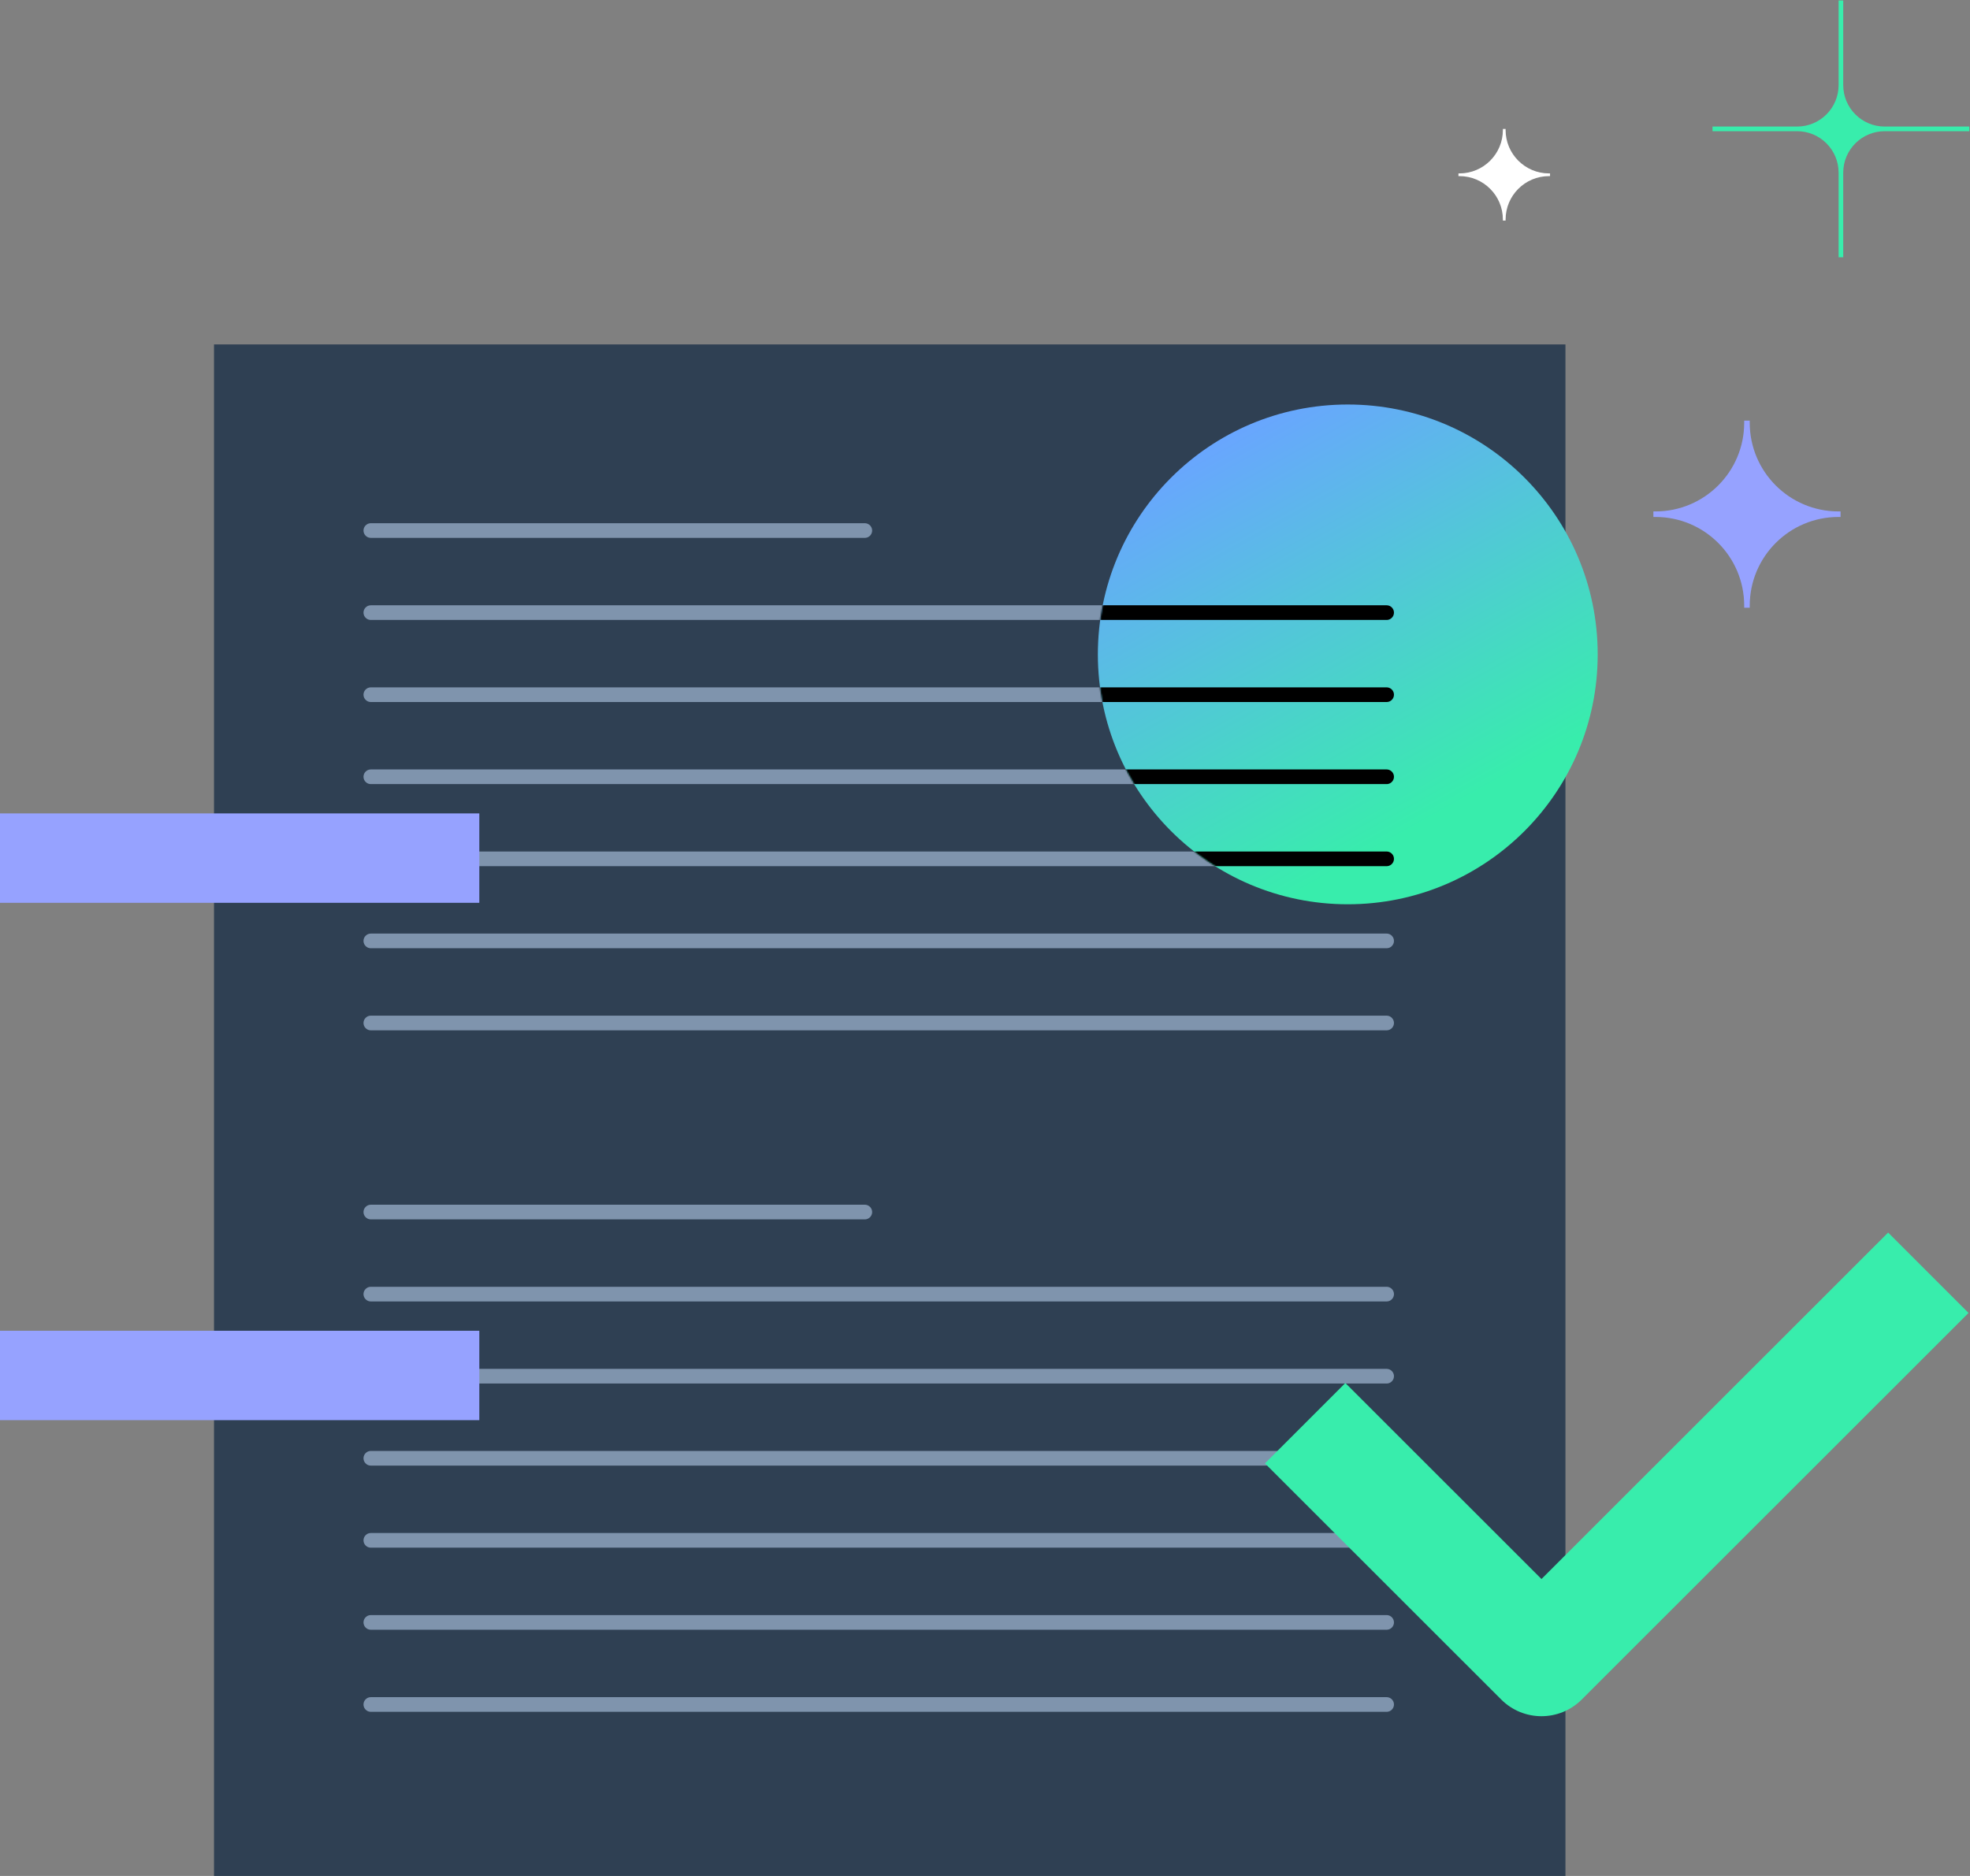 <?xml version="1.0" encoding="utf-8"?>
<svg xmlns="http://www.w3.org/2000/svg" width="1344" height="1280" viewBox="0 0 1344 1280" fill="none">
  <rect x="0" y="0" width="1344" height="1280" fill="#808080" stroke="none"/>
  <rect x="146" y="235" width="922" height="1045" fill="#2F4053"/>
  <path d="M253 362H590" stroke="#7F94AD" stroke-width="10" stroke-linecap="round"/>
  <path d="M253 827H590" stroke="#7F94AD" stroke-width="10" stroke-linecap="round"/>
  <path d="M253 418H946" stroke="#7F94AD" stroke-width="10" stroke-linecap="round"/>
  <path d="M253 883H946" stroke="#7F94AD" stroke-width="10" stroke-linecap="round"/>
  <path d="M253 530H946" stroke="#7F94AD" stroke-width="10" stroke-linecap="round"/>
  <path d="M253 995H946" stroke="#7F94AD" stroke-width="10" stroke-linecap="round"/>
  <path d="M253 642H946" stroke="#7F94AD" stroke-width="10" stroke-linecap="round"/>
  <path d="M253 1107H946" stroke="#7F94AD" stroke-width="10" stroke-linecap="round"/>
  <path d="M253 474H946" stroke="#7F94AD" stroke-width="10" stroke-linecap="round"/>
  <path d="M253 939H946" stroke="#7F94AD" stroke-width="10" stroke-linecap="round"/>
  <path d="M253 586H946" stroke="#7F94AD" stroke-width="10" stroke-linecap="round"/>
  <path d="M253 1051H946" stroke="#7F94AD" stroke-width="10" stroke-linecap="round"/>
  <path d="M253 698H946" stroke="#7F94AD" stroke-width="10" stroke-linecap="round"/>
  <path d="M253 1163H946" stroke="#7F94AD" stroke-width="10" stroke-linecap="round"/>
  <circle cx="919.5" cy="446.5" r="170.5" fill="url(#paint0_linear_5750_1032)"/>
  <path fill-rule="evenodd" clip-rule="evenodd" d="M1343 895.848L1079.07 1159.65C1063.92 1174.78 1039.37 1174.78 1024.22 1159.65L863 998.504L917.85 943.656L1051.65 1077.39L1288.15 841L1343 895.848Z" fill="#38EDAC"/>
  <rect y="908" width="327" height="61" fill="#96A2FF"/>
  <rect y="555" width="327" height="61" fill="#96A2FF"/>
  <mask id="mask0_5750_1032" style="mask-type:alpha" maskUnits="userSpaceOnUse" x="749" y="276" width="341" height="341">
    <circle cx="919.5" cy="446.5" r="170.5" fill="url(#paint1_linear_5750_1032)"/>
  </mask>
  <g mask="url(#mask0_5750_1032)">
    <path d="M253 418H946" stroke="black" stroke-width="10" stroke-linecap="round"/>
    <path d="M253 530H946" stroke="black" stroke-width="10" stroke-linecap="round"/>
    <path d="M253 474H946" stroke="black" stroke-width="10" stroke-linecap="round"/>
    <path d="M253 586H946" stroke="black" stroke-width="10" stroke-linecap="round"/>
  </g>
  <path d="M1256.84 58.051V1H1255.03V58.051C1255.03 74.054 1242.05 87.029 1226.05 87.029H1169V88.84H1226.05C1242.05 88.84 1255.03 101.815 1255.03 117.818V174.869H1256.84V117.818C1256.84 101.815 1269.82 88.84 1285.82 88.84H1342.87V87.029H1285.82C1269.82 87.029 1256.84 74.054 1256.84 58.051V58.051Z" fill="#38EDAC" stroke="#38EDAC" stroke-width="1.345"/>
  <path fill-rule="evenodd" clip-rule="evenodd" d="M1193.73 287V288.437C1193.73 321.855 1220.83 348.95 1254.25 348.95H1255.69V352.732H1254.25C1220.83 352.732 1193.73 379.827 1193.73 413.246V414.685H1189.95V413.246C1189.95 379.827 1162.86 352.732 1129.44 352.732H1128V348.95H1129.44C1162.86 348.95 1189.95 321.855 1189.95 288.437V287H1193.73Z" fill="#96A2FF"/>
  <path fill-rule="evenodd" clip-rule="evenodd" d="M1027.17 88V88.703C1027.17 105.057 1040.43 118.316 1056.78 118.316H1057.48V120.167H1056.78C1040.43 120.167 1027.17 133.426 1027.17 149.78V150.484H1025.32V149.78C1025.32 133.426 1012.06 120.167 995.704 120.167H995V118.316H995.704C1012.06 118.316 1025.32 105.057 1025.32 88.703V88H1027.17Z" fill="white"/>
  <defs>
    <linearGradient id="paint0_linear_5750_1032" x1="1090" y1="495.328" x2="944.119" y2="234.679" gradientUnits="userSpaceOnUse">
      <stop stop-color="#38EDAC"/>
      <stop offset="1" stop-color="#69A5FF"/>
    </linearGradient>
    <linearGradient id="paint1_linear_5750_1032" x1="1090" y1="495.328" x2="944.119" y2="234.679" gradientUnits="userSpaceOnUse">
      <stop stop-color="#38EDAC"/>
      <stop offset="1" stop-color="#69A5FF"/>
    </linearGradient>
  </defs>
</svg>